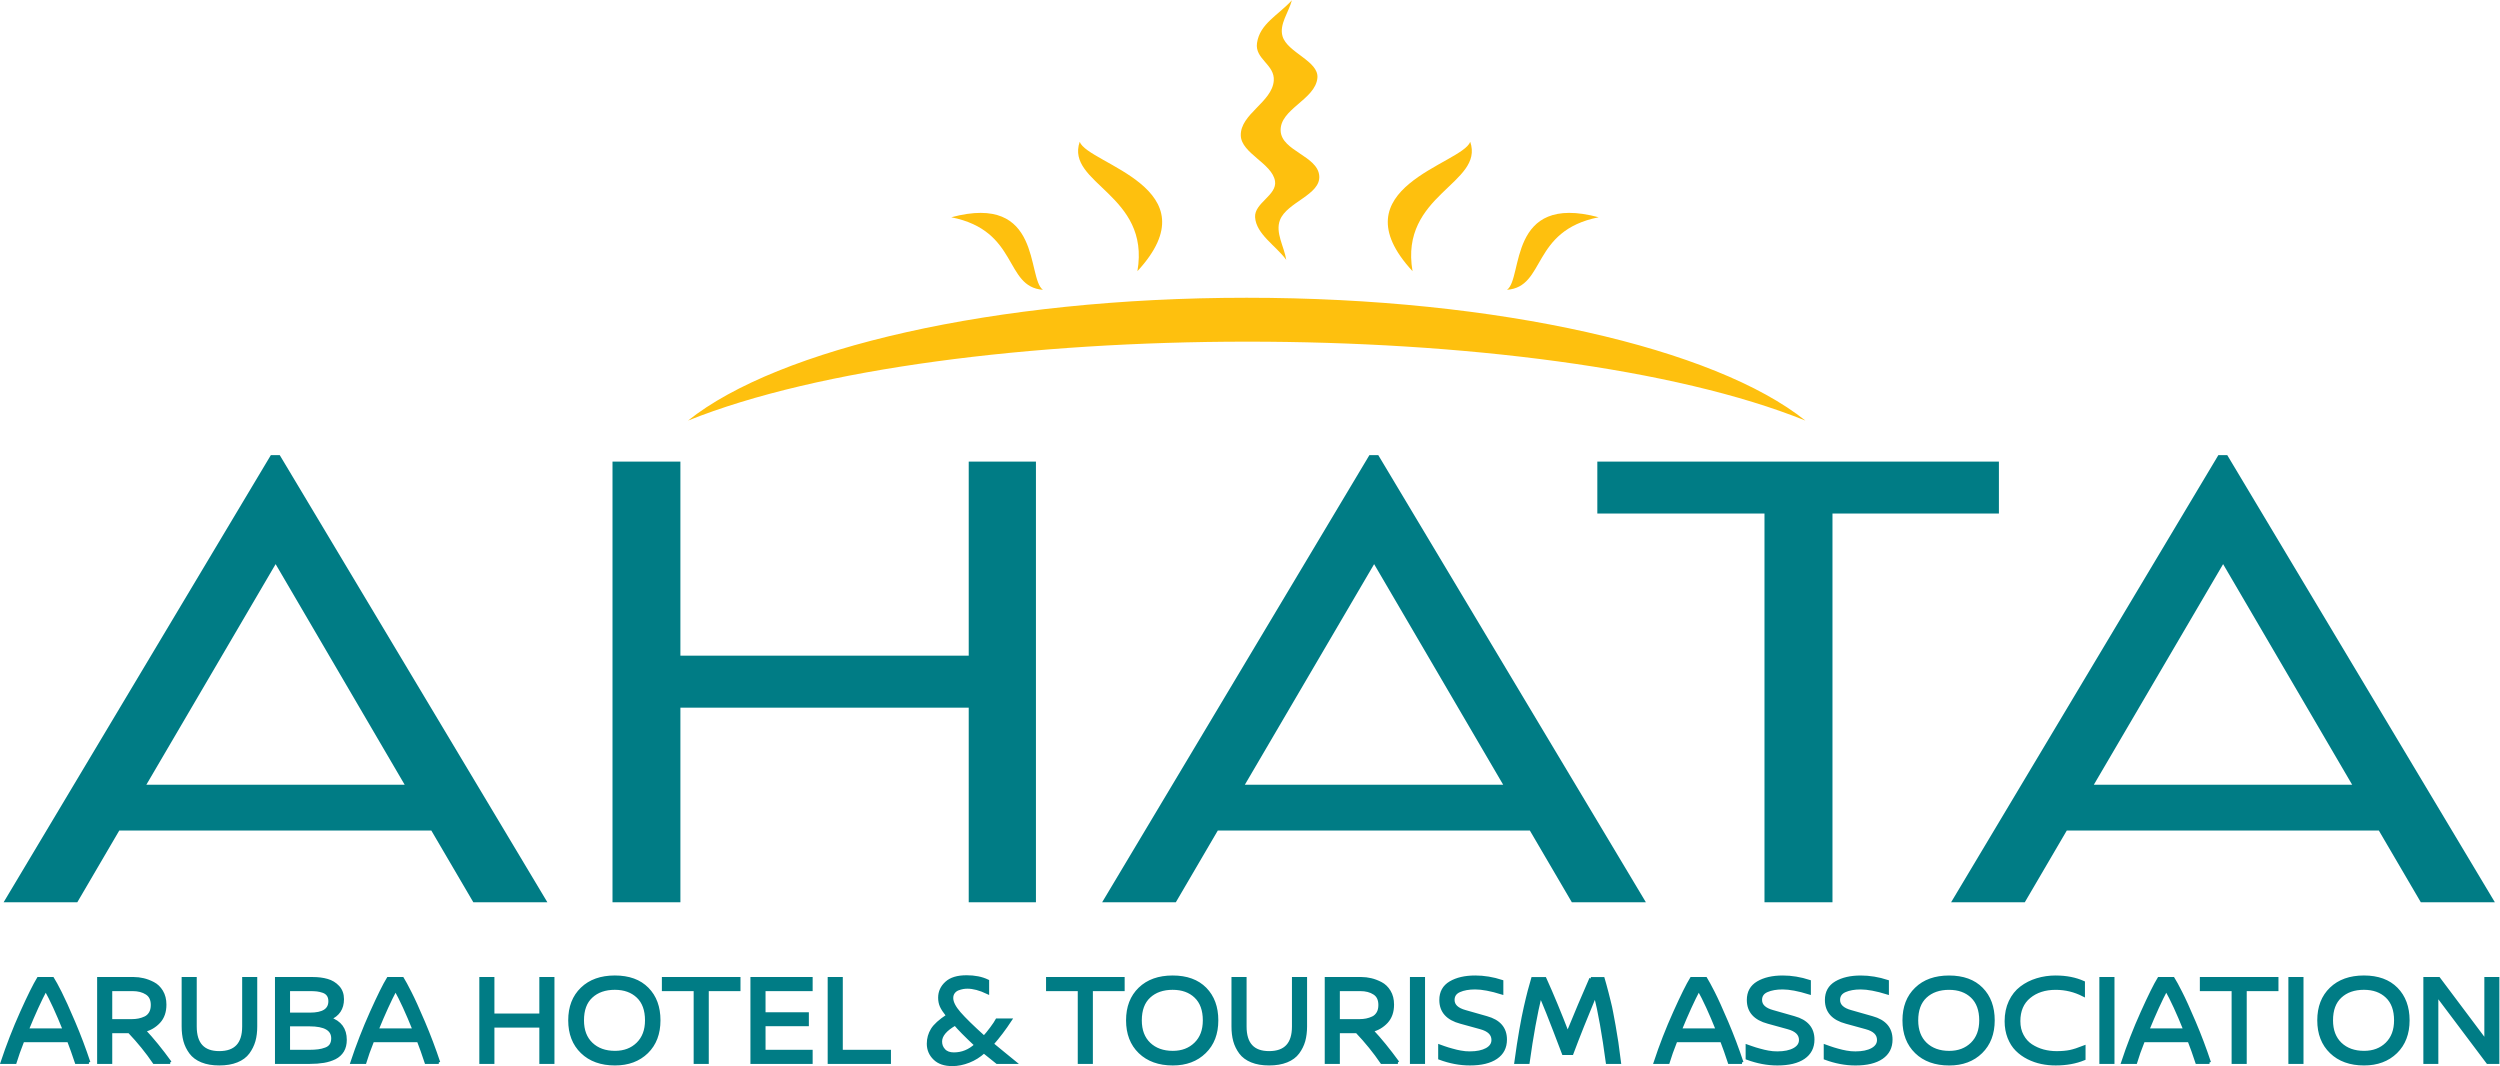 <?xml version="1.0" encoding="UTF-8" standalone="no"?><svg xmlns="http://www.w3.org/2000/svg" xml:space="preserve" width="1116.151" height="475.973"><defs><clipPath clipPathUnits="userSpaceOnUse" id="a"><path d="M0 360.811h841.89V0H0Z"/></clipPath></defs><g clip-path="url(#a)" transform="matrix(1.333 0 0 -1.333 -2.288 477.957)"><path d="M0 0h-4.22c-.906 2.712-1.766 5.127-2.594 7.269h-15.318c-1.14-2.908-2-5.331-2.586-7.269h-4.369c1.891 5.674 4.056 11.27 6.533 16.771 2.47 5.501 4.361 9.276 5.612 11.332h4.797c.595-.922 1.431-2.494 2.556-4.698 1.118-2.203 2.626-5.524 4.509-9.956C-3.188 9.011-1.5 4.525 0 0m-20.655 10.895h12.403c-2.267 5.672-4.353 10.19-6.221 13.527-1.868-3.517-3.939-8.026-6.182-13.527M27.227 0h-5.393c-2.359 3.485-5.149 6.924-8.346 10.292H7.314V0H3.251v28.103h11.8c1.032 0 2.079-.125 3.142-.375 1.078-.243 2.188-.665 3.329-1.251 1.165-.594 2.094-1.5 2.837-2.727.734-1.22 1.101-2.681 1.101-4.385 0-2.391-.656-4.313-2-5.767-1.344-1.453-2.985-2.422-4.923-2.922C21.256 7.8 24.163 4.236 27.227 0M7.314 14.005h7.175c.765 0 1.515.078 2.227.219.703.14 1.414.375 2.133.711.719.328 1.297.867 1.735 1.601.43.735.641 1.626.641 2.704 0 1.814-.625 3.118-1.876 3.923-1.266.814-2.828 1.22-4.688 1.22H7.314Zm48.562 14.098V12.066c0-1.797-.188-3.391-.594-4.829-.407-1.423-1.063-2.727-1.946-3.947-.891-1.211-2.165-2.148-3.806-2.812-1.641-.666-3.61-.994-5.877-.994-2.242 0-4.173.328-5.814.994-1.625.664-2.883 1.601-3.775 2.812-.898 1.22-1.539 2.524-1.93 3.947-.383 1.438-.578 3.032-.578 4.829v16.037h4.056V12.02c0-5.823 2.68-8.73 8.041-8.73 5.455 0 8.175 2.907 8.175 8.73v16.083zm6.939 0h12.129c1.813 0 3.431-.204 4.861-.618 1.422-.398 2.641-1.133 3.633-2.204.993-1.062 1.493-2.43 1.493-4.102 0-3.111-1.438-5.268-4.274-6.479v-.039c3.477-1.149 5.212-3.516 5.212-7.096 0-1.438-.297-2.665-.899-3.673-.609-1-1.477-1.797-2.586-2.36C81.258.978 80 .579 78.648.352 77.273.125 75.694 0 73.897 0H62.815Zm4.048-3.72v-8.206h7.167c4.446 0 6.666 1.43 6.666 4.314 0 .86-.188 1.563-.587 2.117-.39.547-.945.946-1.664 1.189-.719.242-1.407.398-2.048.476-.656.071-1.453.11-2.367.11zm0-11.801V3.72h6.823c1.211 0 2.258.062 3.133.172.891.118 1.704.313 2.494.618.773.273 1.359.719 1.75 1.304.383.594.586 1.33.586 2.236 0 3.016-2.594 4.532-7.783 4.532zM117.175 0h-4.251c-.883 2.712-1.751 5.127-2.587 7.269H95.036C93.872 4.361 93.02 1.938 92.441 0h-4.36c1.883 5.674 4.056 11.27 6.525 16.771 2.477 5.501 4.345 9.276 5.611 11.332h4.806c.571-.922 1.422-2.494 2.54-4.698 1.133-2.203 2.642-5.524 4.525-9.956 1.891-4.438 3.579-8.924 5.087-13.449M96.513 10.895h12.394c-2.274 5.672-4.345 10.19-6.213 13.527-1.867-3.517-3.938-8.026-6.181-13.527M155.421 0h-4.064v12.152h-16.044V0h-4.056v28.103h4.056V15.864h16.044v12.239h4.064zm20.74 28.618c4.673 0 8.292-1.32 10.886-3.962 2.603-2.634 3.884-6.142 3.884-10.565 0-4.44-1.344-7.98-4.048-10.629-2.719-2.649-6.267-3.978-10.691-3.978-4.626 0-8.315 1.329-11.049 3.978-2.744 2.649-4.111 6.189-4.111 10.629 0 4.438 1.36 7.963 4.087 10.589 2.727 2.626 6.401 3.938 11.042 3.938m0-3.798c-3.282 0-5.923-.922-7.892-2.751-1.986-1.828-2.955-4.485-2.955-7.978 0-3.337.985-5.963 2.986-7.87 1.985-1.891 4.61-2.845 7.892-2.845 3.126 0 5.659.962 7.612 2.876 1.962 1.923 2.946 4.533 2.946 7.839 0 3.462-.961 6.118-2.899 7.963-1.938 1.837-4.494 2.766-7.69 2.766m41.568-.437h-10.621V0h-4.064v24.383H192.4v3.72h25.329zm24.17 0h-15.777v-8.081h14.511v-3.673h-14.511V3.72h15.777V0h-19.841v28.103h19.841zM251.996 3.72h16.13V0h-20.193v28.103h4.063zm41.919 24.976c2.774 0 5.134-.468 7.096-1.422v-3.892c-2.556 1.22-4.814 1.813-6.783 1.813-.493 0-.985-.039-1.493-.125-.492-.093-1.055-.242-1.665-.468-.601-.235-1.094-.61-1.485-1.126-.39-.524-.593-1.157-.593-1.907 0-1.438.875-3.133 2.563-5.08 1.703-1.945 4.439-4.626 8.252-8.056.68.718 1.501 1.711 2.439 2.977.937 1.266 1.57 2.212 1.883 2.814h4.494c-1.97-3.001-4.002-5.674-6.096-8.05.867-.68 2.125-1.719 3.782-3.103 1.657-1.383 2.907-2.398 3.743-3.071h-5.884c-.891.696-2.368 1.876-4.408 3.548-1.5-1.375-3.188-2.438-5.079-3.181-1.876-.734-3.72-1.101-5.502-1.101-2.579 0-4.564.679-5.939 2.032-1.407 1.359-2.11 3.016-2.11 4.97 0 1.735.453 3.305 1.328 4.736.875 1.422 2.587 2.977 5.143 4.649-1.048 1.321-1.759 2.4-2.126 3.236-.368.836-.547 1.774-.547 2.805 0 1.938.758 3.579 2.266 4.954 1.485 1.369 3.736 2.048 6.721 2.048m-3.79-15.856c-3.244-1.844-4.869-3.79-4.869-5.837 0-1.118.36-2.095 1.133-2.915.758-.821 1.868-1.228 3.306-1.228 2.759 0 5.22.993 7.354 2.978-3.416 3.196-5.713 5.533-6.924 7.002m56.274 11.543h-10.644V0h-4.063v24.383h-10.621v3.72h25.328zm16.583 4.235c4.673 0 8.3-1.32 10.91-3.962 2.579-2.634 3.876-6.142 3.876-10.565 0-4.44-1.344-7.98-4.08-10.629-2.704-2.649-6.251-3.978-10.659-3.978-4.626 0-8.322 1.329-11.066 3.978-2.735 2.649-4.095 6.189-4.095 10.629 0 4.438 1.36 7.963 4.08 10.589 2.719 2.626 6.392 3.938 11.034 3.938m0-3.798c-3.282 0-5.908-.922-7.877-2.751-1.978-1.828-2.962-4.485-2.962-7.978 0-3.337.993-5.963 2.978-7.87 1.992-1.891 4.626-2.845 7.908-2.845 3.11 0 5.642.962 7.596 2.876 1.985 1.923 2.954 4.533 2.954 7.839 0 3.462-.969 6.118-2.907 7.963-1.915 1.837-4.486 2.766-7.69 2.766m44.514 3.283V12.066c0-1.797-.204-3.391-.594-4.829-.407-1.423-1.056-2.727-1.954-3.947-.891-1.211-2.157-2.148-3.798-2.812-1.65-.666-3.603-.994-5.877-.994-2.251 0-4.181.328-5.822.994-1.625.664-2.884 1.601-3.775 2.812-.89 1.22-1.531 2.524-1.922 3.947-.391 1.438-.578 3.032-.578 4.829v16.037h4.063V12.02c0-5.823 2.673-8.73 8.034-8.73 5.447 0 8.158 2.907 8.158 8.73v16.083ZM438.411 0h-5.409c-2.375 3.485-5.149 6.924-8.345 10.292h-6.182V0h-4.063v28.103h11.807c1.032 0 2.095-.125 3.142-.375 1.079-.243 2.181-.665 3.329-1.251 1.157-.594 2.102-1.5 2.837-2.727.742-1.22 1.102-2.681 1.102-4.385 0-2.391-.672-4.313-2.001-5.767-1.343-1.453-2.985-2.422-4.923-2.922 2.719-2.876 5.611-6.44 8.706-10.676m-19.936 14.005h7.182c.773 0 1.516.078 2.227.219.711.14 1.414.375 2.134.711.719.328 1.281.867 1.727 1.601.429.735.632 1.626.632 2.704 0 1.814-.609 3.118-1.867 3.923-1.243.814-2.805 1.22-4.689 1.22h-7.346zM447.007 0h-4.064v28.103h4.064zm17.286 28.618c2.97 0 5.956-.492 8.941-1.469v-3.892c-3.627 1.126-6.611 1.688-8.941 1.688-2.102 0-3.876-.312-5.283-.937-1.406-.618-2.109-1.65-2.109-3.087 0-1.845 1.375-3.142 4.095-3.885l7.134-2.031c4.212-1.156 6.315-3.61 6.315-7.346 0-2.626-1.031-4.642-3.118-6.056-2.064-1.415-5.017-2.119-8.808-2.119-3.345 0-6.721.641-10.112 1.908v4.102c.226-.086.68-.25 1.36-.476.68-.235 1.164-.391 1.445-.477.297-.086.75-.211 1.345-.383.602-.179 1.094-.305 1.485-.391.39-.094.859-.188 1.382-.282.54-.101 1.056-.172 1.556-.218.5-.047 1.016-.063 1.539-.063 2.353 0 4.229.391 5.643 1.165 1.39.774 2.087 1.828 2.087 3.157 0 1.985-1.392 3.353-4.19 4.103l-6.611 1.82c-4.439 1.181-6.658 3.665-6.658 7.472 0 2.594 1.079 4.524 3.219 5.79 2.15 1.267 4.908 1.907 8.284 1.907m38.747-.515h4.126c.054-.18.25-.883.601-2.126.344-1.235.586-2.125.711-2.658.125-.531.367-1.476.711-2.828.345-1.36.634-2.626.837-3.799.219-1.179.484-2.64.812-4.376.313-1.718.625-3.61.93-5.658.289-2.047.586-4.266.884-6.658h-4.104c-1.273 9.456-2.601 16.989-4.024 22.608-3.079-7.408-5.697-13.949-7.815-19.623h-2.86c-4.471 11.817-7.049 18.28-7.736 19.412-1.47-6.033-2.829-13.488-4.065-22.397h-4.141c.281 2.079.57 4.064.859 5.947.281 1.892.563 3.525.806 4.901.242 1.39.508 2.805.789 4.266.297 1.453.531 2.595.726 3.423.18.844.414 1.845.704 3.017.289 1.156.492 1.961.601 2.391.125.438.328 1.172.626 2.235.297 1.048.484 1.688.547 1.923h4.095c2.516-5.565 5.048-11.692 7.611-18.374 2.688 6.596 5.283 12.715 7.769 18.374M553.664 0h-4.251c-.884 2.712-1.751 5.127-2.572 7.269h-15.309c-1.157-2.908-2.008-5.331-2.595-7.269h-4.36c1.876 5.674 4.048 11.27 6.533 16.771 2.47 5.501 4.345 9.276 5.611 11.332h4.798c.563-.922 1.423-2.494 2.548-4.698 1.125-2.203 2.626-5.524 4.516-9.956 1.892-4.438 3.581-8.924 5.081-13.449m-20.663 10.895h12.394c-2.266 5.672-4.345 10.19-6.212 13.527-1.868-3.517-3.932-8.026-6.182-13.527m34.276 17.723c2.962 0 5.947-.492 8.956-1.469v-3.892c-3.642 1.126-6.627 1.688-8.956 1.688-2.103 0-3.876-.312-5.283-.937-1.407-.618-2.11-1.65-2.11-3.087 0-1.845 1.375-3.142 4.111-3.885l7.127-2.031c4.204-1.156 6.314-3.61 6.314-7.346 0-2.626-1.047-4.642-3.11-6.056-2.071-1.415-5.017-2.119-8.815-2.119-3.353 0-6.72.641-10.129 1.908v4.102c.236-.086.689-.25 1.376-.476.672-.235 1.157-.391 1.438-.477.289-.086.751-.211 1.345-.383.601-.179 1.109-.305 1.5-.391.375-.094.843-.188 1.36-.282.547-.101 1.062-.172 1.562-.218.508-.047 1.032-.063 1.548-.063 2.352 0 4.236.391 5.634 1.165 1.399.774 2.103 1.828 2.103 3.157 0 1.985-1.408 3.353-4.205 4.103l-6.603 1.82c-4.447 1.181-6.658 3.665-6.658 7.472 0 2.594 1.07 4.524 3.212 5.79 2.148 1.267 4.915 1.907 8.283 1.907m26.133 0c2.969 0 5.955-.492 8.956-1.469v-3.892c-3.626 1.126-6.612 1.688-8.956 1.688-2.095 0-3.845-.312-5.268-.937-1.406-.618-2.125-1.65-2.125-3.087 0-1.845 1.391-3.142 4.118-3.885l7.135-2.031c4.196-1.156 6.314-3.61 6.314-7.346 0-2.626-1.046-4.642-3.118-6.056-2.07-1.415-5.008-2.119-8.807-2.119-3.361 0-6.721.641-10.12 1.908v4.102c.226-.086.68-.25 1.368-.476.679-.235 1.156-.391 1.437-.477.297-.086.735-.211 1.329-.383.625-.179 1.118-.305 1.508-.391.391-.094.836-.188 1.375-.282.54-.101 1.056-.172 1.564-.218.507-.047 1.007-.063 1.539-.063 2.344 0 4.236.391 5.627 1.165s2.094 1.828 2.094 3.157c0 1.985-1.376 3.353-4.181 4.103l-6.619 1.82c-4.439 1.181-6.651 3.665-6.651 7.472 0 2.594 1.071 4.524 3.213 5.79 2.156 1.267 4.907 1.907 8.268 1.907m29.602 0c4.673 0 8.315-1.32 10.909-3.962 2.595-2.634 3.884-6.142 3.884-10.565 0-4.44-1.367-7.98-4.071-10.629-2.704-2.649-6.26-3.978-10.659-3.978-4.642 0-8.347 1.329-11.066 3.978-2.735 2.649-4.103 6.189-4.103 10.629 0 4.438 1.352 7.963 4.088 10.589 2.703 2.626 6.392 3.938 11.018 3.938m0-3.798c-3.266 0-5.908-.922-7.877-2.751-1.962-1.828-2.954-4.485-2.954-7.978 0-3.337 1-5.963 2.978-7.87 1.992-1.891 4.626-2.845 7.916-2.845 3.102 0 5.642.962 7.611 2.876 1.954 1.923 2.931 4.533 2.931 7.839 0 3.462-.977 6.118-2.9 7.963-1.929 1.837-4.493 2.766-7.705 2.766m35.792 3.798c3.462 0 6.533-.609 9.222-1.813v-4.236c-2.923 1.494-6.018 2.251-9.3 2.251-3.595 0-6.549-.953-8.854-2.86-2.306-1.899-3.478-4.61-3.478-8.119 0-1.853.375-3.471 1.141-4.869.735-1.391 1.751-2.501 2.977-3.306 1.243-.805 2.571-1.398 4.025-1.798 1.438-.383 2.938-.578 4.486-.578 1.75 0 3.259.133 4.501.383 1.235.266 2.813.766 4.705 1.516V1.212c-2.759-1.149-5.924-1.728-9.503-1.728-1.626 0-3.196.157-4.736.477-1.547.32-3.032.837-4.493 1.571-1.462.742-2.728 1.649-3.806 2.736-1.078 1.07-1.939 2.437-2.595 4.079-.64 1.64-.969 3.454-.969 5.439 0 2.453.454 4.642 1.36 6.58.906 1.922 2.141 3.486 3.696 4.657 1.556 1.188 3.329 2.08 5.291 2.681 1.969.609 4.087.914 6.33.914M677.919 0h-4.064v28.103h4.064zm32.322 0h-4.236c-.89 2.712-1.757 5.127-2.594 7.269H688.11c-1.15-2.908-2.017-5.331-2.587-7.269h-4.368c1.875 5.674 4.048 11.27 6.532 16.771 2.478 5.501 4.346 9.276 5.611 11.332h4.784c.593-.922 1.437-2.494 2.554-4.698 1.134-2.203 2.642-5.524 4.526-9.956 1.89-4.438 3.579-8.924 5.079-13.449m-20.662 10.895h12.41c-2.282 5.672-4.353 10.19-6.237 13.527-1.86-3.517-3.922-8.026-6.173-13.527m43.262 13.488h-10.628V0h-4.063v24.383h-10.637v3.72h25.328zM741.227 0h-4.063v28.103h4.063zm20.748 28.618c4.657 0 8.284-1.32 10.886-3.962 2.587-2.634 3.9-6.142 3.9-10.565 0-4.44-1.36-7.98-4.064-10.629-2.72-2.649-6.283-3.978-10.691-3.978-4.626 0-8.315 1.329-11.049 3.978-2.744 2.649-4.12 6.189-4.12 10.629 0 4.438 1.361 7.963 4.088 10.589 2.727 2.626 6.408 3.938 11.05 3.938m0-3.798c-3.298 0-5.924-.922-7.892-2.751-1.986-1.828-2.97-4.485-2.97-7.978 0-3.337 1-5.963 2.985-7.87 1.985-1.891 4.626-2.845 7.908-2.845 3.111 0 5.659.962 7.612 2.876 1.954 1.923 2.938 4.533 2.938 7.839 0 3.462-.961 6.118-2.899 7.963-1.93 1.837-4.493 2.766-7.682 2.766M806.833 0h-3.423l-17.022 22.647V0h-4.016v28.103h4.673l15.754-21.006v21.006h4.034z" style="fill:#007c85;fill-opacity:1;fill-rule:nonzero;stroke:none" transform="translate(31.497 2.722)"/><path d="M0 0h-4.22c-.906 2.712-1.766 5.127-2.594 7.269h-15.318c-1.14-2.908-2-5.331-2.586-7.269h-4.369c1.891 5.674 4.056 11.27 6.533 16.771 2.47 5.501 4.361 9.276 5.612 11.332h4.797c.595-.922 1.431-2.494 2.556-4.698 1.118-2.203 2.626-5.524 4.509-9.956C-3.188 9.011-1.5 4.525 0 0m-20.655 10.895h12.403c-2.267 5.672-4.353 10.19-6.221 13.527-1.868-3.517-3.939-8.026-6.182-13.527M27.227 0h-5.393c-2.359 3.485-5.149 6.924-8.346 10.292H7.314V0H3.251v28.103h11.8c1.032 0 2.079-.125 3.142-.375 1.078-.243 2.188-.665 3.329-1.251 1.165-.594 2.094-1.5 2.837-2.727.734-1.22 1.101-2.681 1.101-4.385 0-2.391-.656-4.313-2-5.767-1.344-1.453-2.985-2.422-4.923-2.922C21.256 7.8 24.163 4.236 27.227 0M7.314 14.005h7.175c.765 0 1.515.078 2.227.219.703.14 1.414.375 2.133.711.719.328 1.297.867 1.735 1.601.43.735.641 1.626.641 2.704 0 1.814-.625 3.118-1.876 3.923-1.266.814-2.828 1.22-4.688 1.22H7.314Zm48.562 14.098V12.066c0-1.797-.188-3.391-.594-4.829-.407-1.423-1.063-2.727-1.946-3.947-.891-1.211-2.165-2.148-3.806-2.812-1.641-.666-3.61-.994-5.877-.994-2.242 0-4.173.328-5.814.994-1.625.664-2.883 1.601-3.775 2.812-.898 1.22-1.539 2.524-1.93 3.947-.383 1.438-.578 3.032-.578 4.829v16.037h4.056V12.02c0-5.823 2.68-8.73 8.041-8.73 5.455 0 8.175 2.907 8.175 8.73v16.083zm6.939 0h12.129c1.813 0 3.431-.204 4.861-.618 1.422-.398 2.641-1.133 3.633-2.204.993-1.062 1.493-2.43 1.493-4.102 0-3.111-1.438-5.268-4.274-6.479v-.039c3.477-1.149 5.212-3.516 5.212-7.096 0-1.438-.297-2.665-.899-3.673-.609-1-1.477-1.797-2.586-2.36C81.258.978 80 .579 78.648.352 77.273.125 75.694 0 73.897 0H62.815Zm4.048-3.72v-8.206h7.167c4.446 0 6.666 1.43 6.666 4.314 0 .86-.188 1.563-.587 2.117-.39.547-.945.946-1.664 1.189-.719.242-1.407.398-2.048.476-.656.071-1.453.11-2.367.11zm0-11.801V3.72h6.823c1.211 0 2.258.062 3.133.172.891.118 1.704.313 2.494.618.773.273 1.359.719 1.75 1.304.383.594.586 1.33.586 2.236 0 3.016-2.594 4.532-7.783 4.532zM117.175 0h-4.251c-.883 2.712-1.751 5.127-2.587 7.269H95.036C93.872 4.361 93.02 1.938 92.441 0h-4.36c1.883 5.674 4.056 11.27 6.525 16.771 2.477 5.501 4.345 9.276 5.611 11.332h4.806c.571-.922 1.422-2.494 2.54-4.698 1.133-2.203 2.642-5.524 4.525-9.956 1.891-4.438 3.579-8.924 5.087-13.449M96.513 10.895h12.394c-2.274 5.672-4.345 10.19-6.213 13.527-1.867-3.517-3.938-8.026-6.181-13.527M155.421 0h-4.064v12.152h-16.044V0h-4.056v28.103h4.056V15.864h16.044v12.239h4.064zm20.74 28.618c4.673 0 8.292-1.32 10.886-3.962 2.603-2.634 3.884-6.142 3.884-10.565 0-4.44-1.344-7.98-4.048-10.629-2.719-2.649-6.267-3.978-10.691-3.978-4.626 0-8.315 1.329-11.049 3.978-2.744 2.649-4.111 6.189-4.111 10.629 0 4.438 1.36 7.963 4.087 10.589 2.727 2.626 6.401 3.938 11.042 3.938m0-3.798c-3.282 0-5.923-.922-7.892-2.751-1.986-1.828-2.955-4.485-2.955-7.978 0-3.337.985-5.963 2.986-7.87 1.985-1.891 4.61-2.845 7.892-2.845 3.126 0 5.659.962 7.612 2.876 1.962 1.923 2.946 4.533 2.946 7.839 0 3.462-.961 6.118-2.899 7.963-1.938 1.837-4.494 2.766-7.69 2.766m41.568-.437h-10.621V0h-4.064v24.383H192.4v3.72h25.329zm24.17 0h-15.777v-8.081h14.511v-3.673h-14.511V3.72h15.777V0h-19.841v28.103h19.841zM251.996 3.72h16.13V0h-20.193v28.103h4.063zm41.919 24.976c2.774 0 5.134-.468 7.096-1.422v-3.892c-2.556 1.22-4.814 1.813-6.783 1.813-.493 0-.985-.039-1.493-.125-.492-.093-1.055-.242-1.665-.468-.601-.235-1.094-.61-1.485-1.126-.39-.524-.593-1.157-.593-1.907 0-1.438.875-3.133 2.563-5.08 1.703-1.945 4.439-4.626 8.252-8.056.68.718 1.501 1.711 2.439 2.977.937 1.266 1.57 2.212 1.883 2.814h4.494c-1.97-3.001-4.002-5.674-6.096-8.05.867-.68 2.125-1.719 3.782-3.103 1.657-1.383 2.907-2.398 3.743-3.071h-5.884c-.891.696-2.368 1.876-4.408 3.548-1.5-1.375-3.188-2.438-5.079-3.181-1.876-.734-3.72-1.101-5.502-1.101-2.579 0-4.564.679-5.939 2.032-1.407 1.359-2.11 3.016-2.11 4.97 0 1.735.453 3.305 1.328 4.736.875 1.422 2.587 2.977 5.143 4.649-1.048 1.321-1.759 2.4-2.126 3.236-.368.836-.547 1.774-.547 2.805 0 1.938.758 3.579 2.266 4.954 1.485 1.369 3.736 2.048 6.721 2.048m-3.79-15.856c-3.244-1.844-4.869-3.79-4.869-5.837 0-1.118.36-2.095 1.133-2.915.758-.821 1.868-1.228 3.306-1.228 2.759 0 5.22.993 7.354 2.978-3.416 3.196-5.713 5.533-6.924 7.002m56.274 11.543h-10.644V0h-4.063v24.383h-10.621v3.72h25.328zm16.583 4.235c4.673 0 8.3-1.32 10.91-3.962 2.579-2.634 3.876-6.142 3.876-10.565 0-4.44-1.344-7.98-4.08-10.629-2.704-2.649-6.251-3.978-10.659-3.978-4.626 0-8.322 1.329-11.066 3.978-2.735 2.649-4.095 6.189-4.095 10.629 0 4.438 1.36 7.963 4.08 10.589 2.719 2.626 6.392 3.938 11.034 3.938m0-3.798c-3.282 0-5.908-.922-7.877-2.751-1.978-1.828-2.962-4.485-2.962-7.978 0-3.337.993-5.963 2.978-7.87 1.992-1.891 4.626-2.845 7.908-2.845 3.11 0 5.642.962 7.596 2.876 1.985 1.923 2.954 4.533 2.954 7.839 0 3.462-.969 6.118-2.907 7.963-1.915 1.837-4.486 2.766-7.69 2.766m44.514 3.283V12.066c0-1.797-.204-3.391-.594-4.829-.407-1.423-1.056-2.727-1.954-3.947-.891-1.211-2.157-2.148-3.798-2.812-1.65-.666-3.603-.994-5.877-.994-2.251 0-4.181.328-5.822.994-1.625.664-2.884 1.601-3.775 2.812-.89 1.22-1.531 2.524-1.922 3.947-.391 1.438-.578 3.032-.578 4.829v16.037h4.063V12.02c0-5.823 2.673-8.73 8.034-8.73 5.447 0 8.158 2.907 8.158 8.73v16.083ZM438.411 0h-5.409c-2.375 3.485-5.149 6.924-8.345 10.292h-6.182V0h-4.063v28.103h11.807c1.032 0 2.095-.125 3.142-.375 1.079-.243 2.181-.665 3.329-1.251 1.157-.594 2.102-1.5 2.837-2.727.742-1.22 1.102-2.681 1.102-4.385 0-2.391-.672-4.313-2.001-5.767-1.343-1.453-2.985-2.422-4.923-2.922 2.719-2.876 5.611-6.44 8.706-10.676m-19.936 14.005h7.182c.773 0 1.516.078 2.227.219.711.14 1.414.375 2.134.711.719.328 1.281.867 1.727 1.601.429.735.632 1.626.632 2.704 0 1.814-.609 3.118-1.867 3.923-1.243.814-2.805 1.22-4.689 1.22h-7.346zM447.007 0h-4.064v28.103h4.064zm17.286 28.618c2.97 0 5.956-.492 8.941-1.469v-3.892c-3.627 1.126-6.611 1.688-8.941 1.688-2.102 0-3.876-.312-5.283-.937-1.406-.618-2.109-1.65-2.109-3.087 0-1.845 1.375-3.142 4.095-3.885l7.134-2.031c4.212-1.156 6.315-3.61 6.315-7.346 0-2.626-1.031-4.642-3.118-6.056-2.064-1.415-5.017-2.119-8.808-2.119-3.345 0-6.721.641-10.112 1.908v4.102c.226-.086.68-.25 1.36-.476.68-.235 1.164-.391 1.445-.477.297-.086.75-.211 1.345-.383.602-.179 1.094-.305 1.485-.391.39-.094.859-.188 1.382-.282.54-.101 1.056-.172 1.556-.218.5-.047 1.016-.063 1.539-.063 2.353 0 4.229.391 5.643 1.165 1.39.774 2.087 1.828 2.087 3.157 0 1.985-1.392 3.353-4.19 4.103l-6.611 1.82c-4.439 1.181-6.658 3.665-6.658 7.472 0 2.594 1.079 4.524 3.219 5.79 2.15 1.267 4.908 1.907 8.284 1.907m38.747-.515h4.126c.054-.18.25-.883.601-2.126.344-1.235.586-2.125.711-2.658.125-.531.367-1.476.711-2.828.345-1.36.634-2.626.837-3.799.219-1.179.484-2.64.812-4.376.313-1.718.625-3.61.93-5.658.289-2.047.586-4.266.884-6.658h-4.104c-1.273 9.456-2.601 16.989-4.024 22.608-3.079-7.408-5.697-13.949-7.815-19.623h-2.86c-4.471 11.817-7.049 18.28-7.736 19.412-1.47-6.033-2.829-13.488-4.065-22.397h-4.141c.281 2.079.57 4.064.859 5.947.281 1.892.563 3.525.806 4.901.242 1.39.508 2.805.789 4.266.297 1.453.531 2.595.726 3.423.18.844.414 1.845.704 3.017.289 1.156.492 1.961.601 2.391.125.438.328 1.172.626 2.235.297 1.048.484 1.688.547 1.923h4.095c2.516-5.565 5.048-11.692 7.611-18.374 2.688 6.596 5.283 12.715 7.769 18.374M553.664 0h-4.251c-.884 2.712-1.751 5.127-2.572 7.269h-15.309c-1.157-2.908-2.008-5.331-2.595-7.269h-4.36c1.876 5.674 4.048 11.27 6.533 16.771 2.47 5.501 4.345 9.276 5.611 11.332h4.798c.563-.922 1.423-2.494 2.548-4.698 1.125-2.203 2.626-5.524 4.516-9.956 1.892-4.438 3.581-8.924 5.081-13.449m-20.663 10.895h12.394c-2.266 5.672-4.345 10.19-6.212 13.527-1.868-3.517-3.932-8.026-6.182-13.527m34.276 17.723c2.962 0 5.947-.492 8.956-1.469v-3.892c-3.642 1.126-6.627 1.688-8.956 1.688-2.103 0-3.876-.312-5.283-.937-1.407-.618-2.11-1.65-2.11-3.087 0-1.845 1.375-3.142 4.111-3.885l7.127-2.031c4.204-1.156 6.314-3.61 6.314-7.346 0-2.626-1.047-4.642-3.11-6.056-2.071-1.415-5.017-2.119-8.815-2.119-3.353 0-6.72.641-10.129 1.908v4.102c.236-.086.689-.25 1.376-.476.672-.235 1.157-.391 1.438-.477.289-.086.751-.211 1.345-.383.601-.179 1.109-.305 1.5-.391.375-.094.843-.188 1.36-.282.547-.101 1.062-.172 1.562-.218.508-.047 1.032-.063 1.548-.063 2.352 0 4.236.391 5.634 1.165 1.399.774 2.103 1.828 2.103 3.157 0 1.985-1.408 3.353-4.205 4.103l-6.603 1.82c-4.447 1.181-6.658 3.665-6.658 7.472 0 2.594 1.07 4.524 3.212 5.79 2.148 1.267 4.915 1.907 8.283 1.907m26.133 0c2.969 0 5.955-.492 8.956-1.469v-3.892c-3.626 1.126-6.612 1.688-8.956 1.688-2.095 0-3.845-.312-5.268-.937-1.406-.618-2.125-1.65-2.125-3.087 0-1.845 1.391-3.142 4.118-3.885l7.135-2.031c4.196-1.156 6.314-3.61 6.314-7.346 0-2.626-1.046-4.642-3.118-6.056-2.07-1.415-5.008-2.119-8.807-2.119-3.361 0-6.721.641-10.12 1.908v4.102c.226-.086.68-.25 1.368-.476.679-.235 1.156-.391 1.437-.477.297-.086.735-.211 1.329-.383.625-.179 1.118-.305 1.508-.391.391-.094.836-.188 1.375-.282.54-.101 1.056-.172 1.564-.218.507-.047 1.007-.063 1.539-.063 2.344 0 4.236.391 5.627 1.165s2.094 1.828 2.094 3.157c0 1.985-1.376 3.353-4.181 4.103l-6.619 1.82c-4.439 1.181-6.651 3.665-6.651 7.472 0 2.594 1.071 4.524 3.213 5.79 2.156 1.267 4.907 1.907 8.268 1.907m29.602 0c4.673 0 8.315-1.32 10.909-3.962 2.595-2.634 3.884-6.142 3.884-10.565 0-4.44-1.367-7.98-4.071-10.629-2.704-2.649-6.26-3.978-10.659-3.978-4.642 0-8.347 1.329-11.066 3.978-2.735 2.649-4.103 6.189-4.103 10.629 0 4.438 1.352 7.963 4.088 10.589 2.703 2.626 6.392 3.938 11.018 3.938m0-3.798c-3.266 0-5.908-.922-7.877-2.751-1.962-1.828-2.954-4.485-2.954-7.978 0-3.337 1-5.963 2.978-7.87 1.992-1.891 4.626-2.845 7.916-2.845 3.102 0 5.642.962 7.611 2.876 1.954 1.923 2.931 4.533 2.931 7.839 0 3.462-.977 6.118-2.9 7.963-1.929 1.837-4.493 2.766-7.705 2.766m35.792 3.798c3.462 0 6.533-.609 9.222-1.813v-4.236c-2.923 1.494-6.018 2.251-9.3 2.251-3.595 0-6.549-.953-8.854-2.86-2.306-1.899-3.478-4.61-3.478-8.119 0-1.853.375-3.471 1.141-4.869.735-1.391 1.751-2.501 2.977-3.306 1.243-.805 2.571-1.398 4.025-1.798 1.438-.383 2.938-.578 4.486-.578 1.75 0 3.259.133 4.501.383 1.235.266 2.813.766 4.705 1.516V1.212c-2.759-1.149-5.924-1.728-9.503-1.728-1.626 0-3.196.157-4.736.477-1.547.32-3.032.837-4.493 1.571-1.462.742-2.728 1.649-3.806 2.736-1.078 1.07-1.939 2.437-2.595 4.079-.64 1.64-.969 3.454-.969 5.439 0 2.453.454 4.642 1.36 6.58.906 1.922 2.141 3.486 3.696 4.657 1.556 1.188 3.329 2.08 5.291 2.681 1.969.609 4.087.914 6.33.914M677.919 0h-4.064v28.103h4.064zm32.322 0h-4.236c-.89 2.712-1.757 5.127-2.594 7.269H688.11c-1.15-2.908-2.017-5.331-2.587-7.269h-4.368c1.875 5.674 4.048 11.27 6.532 16.771 2.478 5.501 4.346 9.276 5.611 11.332h4.784c.593-.922 1.437-2.494 2.554-4.698 1.134-2.203 2.642-5.524 4.526-9.956 1.89-4.438 3.579-8.924 5.079-13.449m-20.662 10.895h12.41c-2.282 5.672-4.353 10.19-6.237 13.527-1.86-3.517-3.922-8.026-6.173-13.527m43.262 13.488h-10.628V0h-4.063v24.383h-10.637v3.72h25.328zM741.227 0h-4.063v28.103h4.063zm20.748 28.618c4.657 0 8.284-1.32 10.886-3.962 2.587-2.634 3.9-6.142 3.9-10.565 0-4.44-1.36-7.98-4.064-10.629-2.72-2.649-6.283-3.978-10.691-3.978-4.626 0-8.315 1.329-11.049 3.978-2.744 2.649-4.12 6.189-4.12 10.629 0 4.438 1.361 7.963 4.088 10.589 2.727 2.626 6.408 3.938 11.05 3.938m0-3.798c-3.298 0-5.924-.922-7.892-2.751-1.986-1.828-2.97-4.485-2.97-7.978 0-3.337 1-5.963 2.985-7.87 1.985-1.891 4.626-2.845 7.908-2.845 3.111 0 5.659.962 7.612 2.876 1.954 1.923 2.938 4.533 2.938 7.839 0 3.462-.961 6.118-2.899 7.963-1.93 1.837-4.493 2.766-7.682 2.766M806.833 0h-3.423l-17.022 22.647V0h-4.016v28.103h4.673l15.754-21.006v21.006h4.034z" style="fill:none;stroke:#007c85;stroke-width:1;stroke-linecap:butt;stroke-linejoin:miter;stroke-miterlimit:10;stroke-dasharray:none;stroke-opacity:1" transform="translate(31.497 2.722)"/><path d="M0 0h23.632L-65.41 148.763h-2.407L-156.726 0h23.515l14.051 24.022h105.093zm-110.673 38.37 44.169 75.374 44.091-75.374zm276.808 108.22V81.586H68.567v65.004H46.826V0h21.741v65.183h97.568V0h21.514v146.59ZM367.921 0h23.632l-89.034 148.763h-2.399L211.203 0h23.515l14.051 24.022h105.094ZM257.248 38.37l44.169 75.374 44.091-75.374Zm252.926 108.22H376.673v-16.396h55.986V0h21.772v130.194h55.743zM652.271 0h23.632l-89.034 148.763h-2.408L495.544 0h23.516l14.059 24.022h105.093zM541.597 38.37l44.17 75.374 44.091-75.374z" style="fill:#007c85;fill-opacity:1;fill-rule:nonzero;stroke:none" transform="translate(160.535 56.863)"/><path d="M0 0h23.632L-65.41 148.763h-2.407L-156.726 0h23.515l14.051 24.022h105.093zm-110.673 38.37 44.169 75.374 44.091-75.374zm276.808 108.22V81.586H68.567v65.004H46.826V0h21.741v65.183h97.568V0h21.514v146.59ZM367.921 0h23.632l-89.034 148.763h-2.399L211.203 0h23.515l14.051 24.022h105.094ZM257.248 38.37l44.169 75.374 44.091-75.374Zm252.926 108.22H376.673v-16.396h55.986V0h21.772v130.194h55.743zM652.271 0h23.632l-89.034 148.763h-2.408L495.544 0h23.516l14.059 24.022h105.093zM541.597 38.37l44.17 75.374 44.091-75.374z" style="fill:none;stroke:#007c85;stroke-width:1;stroke-linecap:butt;stroke-linejoin:miter;stroke-miterlimit:10;stroke-dasharray:none;stroke-opacity:1" transform="translate(160.535 56.863)"/><path d="M0 0c84.54 0 156.937-17.013 187.117-41.137-87.4 35.323-286.838 35.166-374.231 0C-156.938-17.013-84.533 0 0 0" style="fill:#fec00e;fill-opacity:1;fill-rule:evenodd;stroke:none" transform="translate(419.275 258.829)"/><path d="M0 0c25.781 27.961-16.575 35.831-19.33 43.333C-24.116 29.282 4.431 25.742 0 0" style="fill:#fec00e;fill-opacity:1;fill-rule:evenodd;stroke:none" transform="translate(382.67 267.73)"/><path d="M0 0c30.614 8.198 25.23-20.459 30.708-24.296C17.634-23.327 22.725-4.501 0 0" style="fill:#fec00e;fill-opacity:1;fill-rule:evenodd;stroke:none" transform="translate(320.32 285.79)"/><path d="M0 0c-25.789 27.961 16.575 35.831 19.325 43.333C24.108 29.282-4.439 25.742 0 0" style="fill:#fec00e;fill-opacity:1;fill-rule:evenodd;stroke:none" transform="translate(474.815 267.73)"/><path d="M0 0c-30.61 8.198-25.218-20.459-30.696-24.296C-17.63-23.327-22.717-4.501 0 0" style="fill:#fec00e;fill-opacity:1;fill-rule:evenodd;stroke:none" transform="translate(537.153 285.79)"/><path d="M0 0c-4.599-5.033-10.749-7.838-11.679-14.333-.789-5.392 6.033-7.181 5.615-12.612-.547-7.175-11.234-11.144-11.05-18.342.16-5.994 10.538-9.346 11.468-15.286.747-4.704-6.936-7.291-6.677-12.042.328-5.72 6.959-9.558 10.44-14.333-.695 4.463-3.763 9.144-2.087 13.38 2.349 5.962 13.59 8.393 13.145 14.707-.477 6.752-12.602 8.354-12.934 15.098C-4.134-36.44 7.894-33.291 8.55-25.992c.508 5.65-10.097 8.471-11.684 13.95C-4.29-8.057-1.055-4.017 0 0" style="fill:#fec00e;fill-opacity:1;fill-rule:evenodd;stroke:none" transform="translate(434.404 358.468)"/></g></svg>